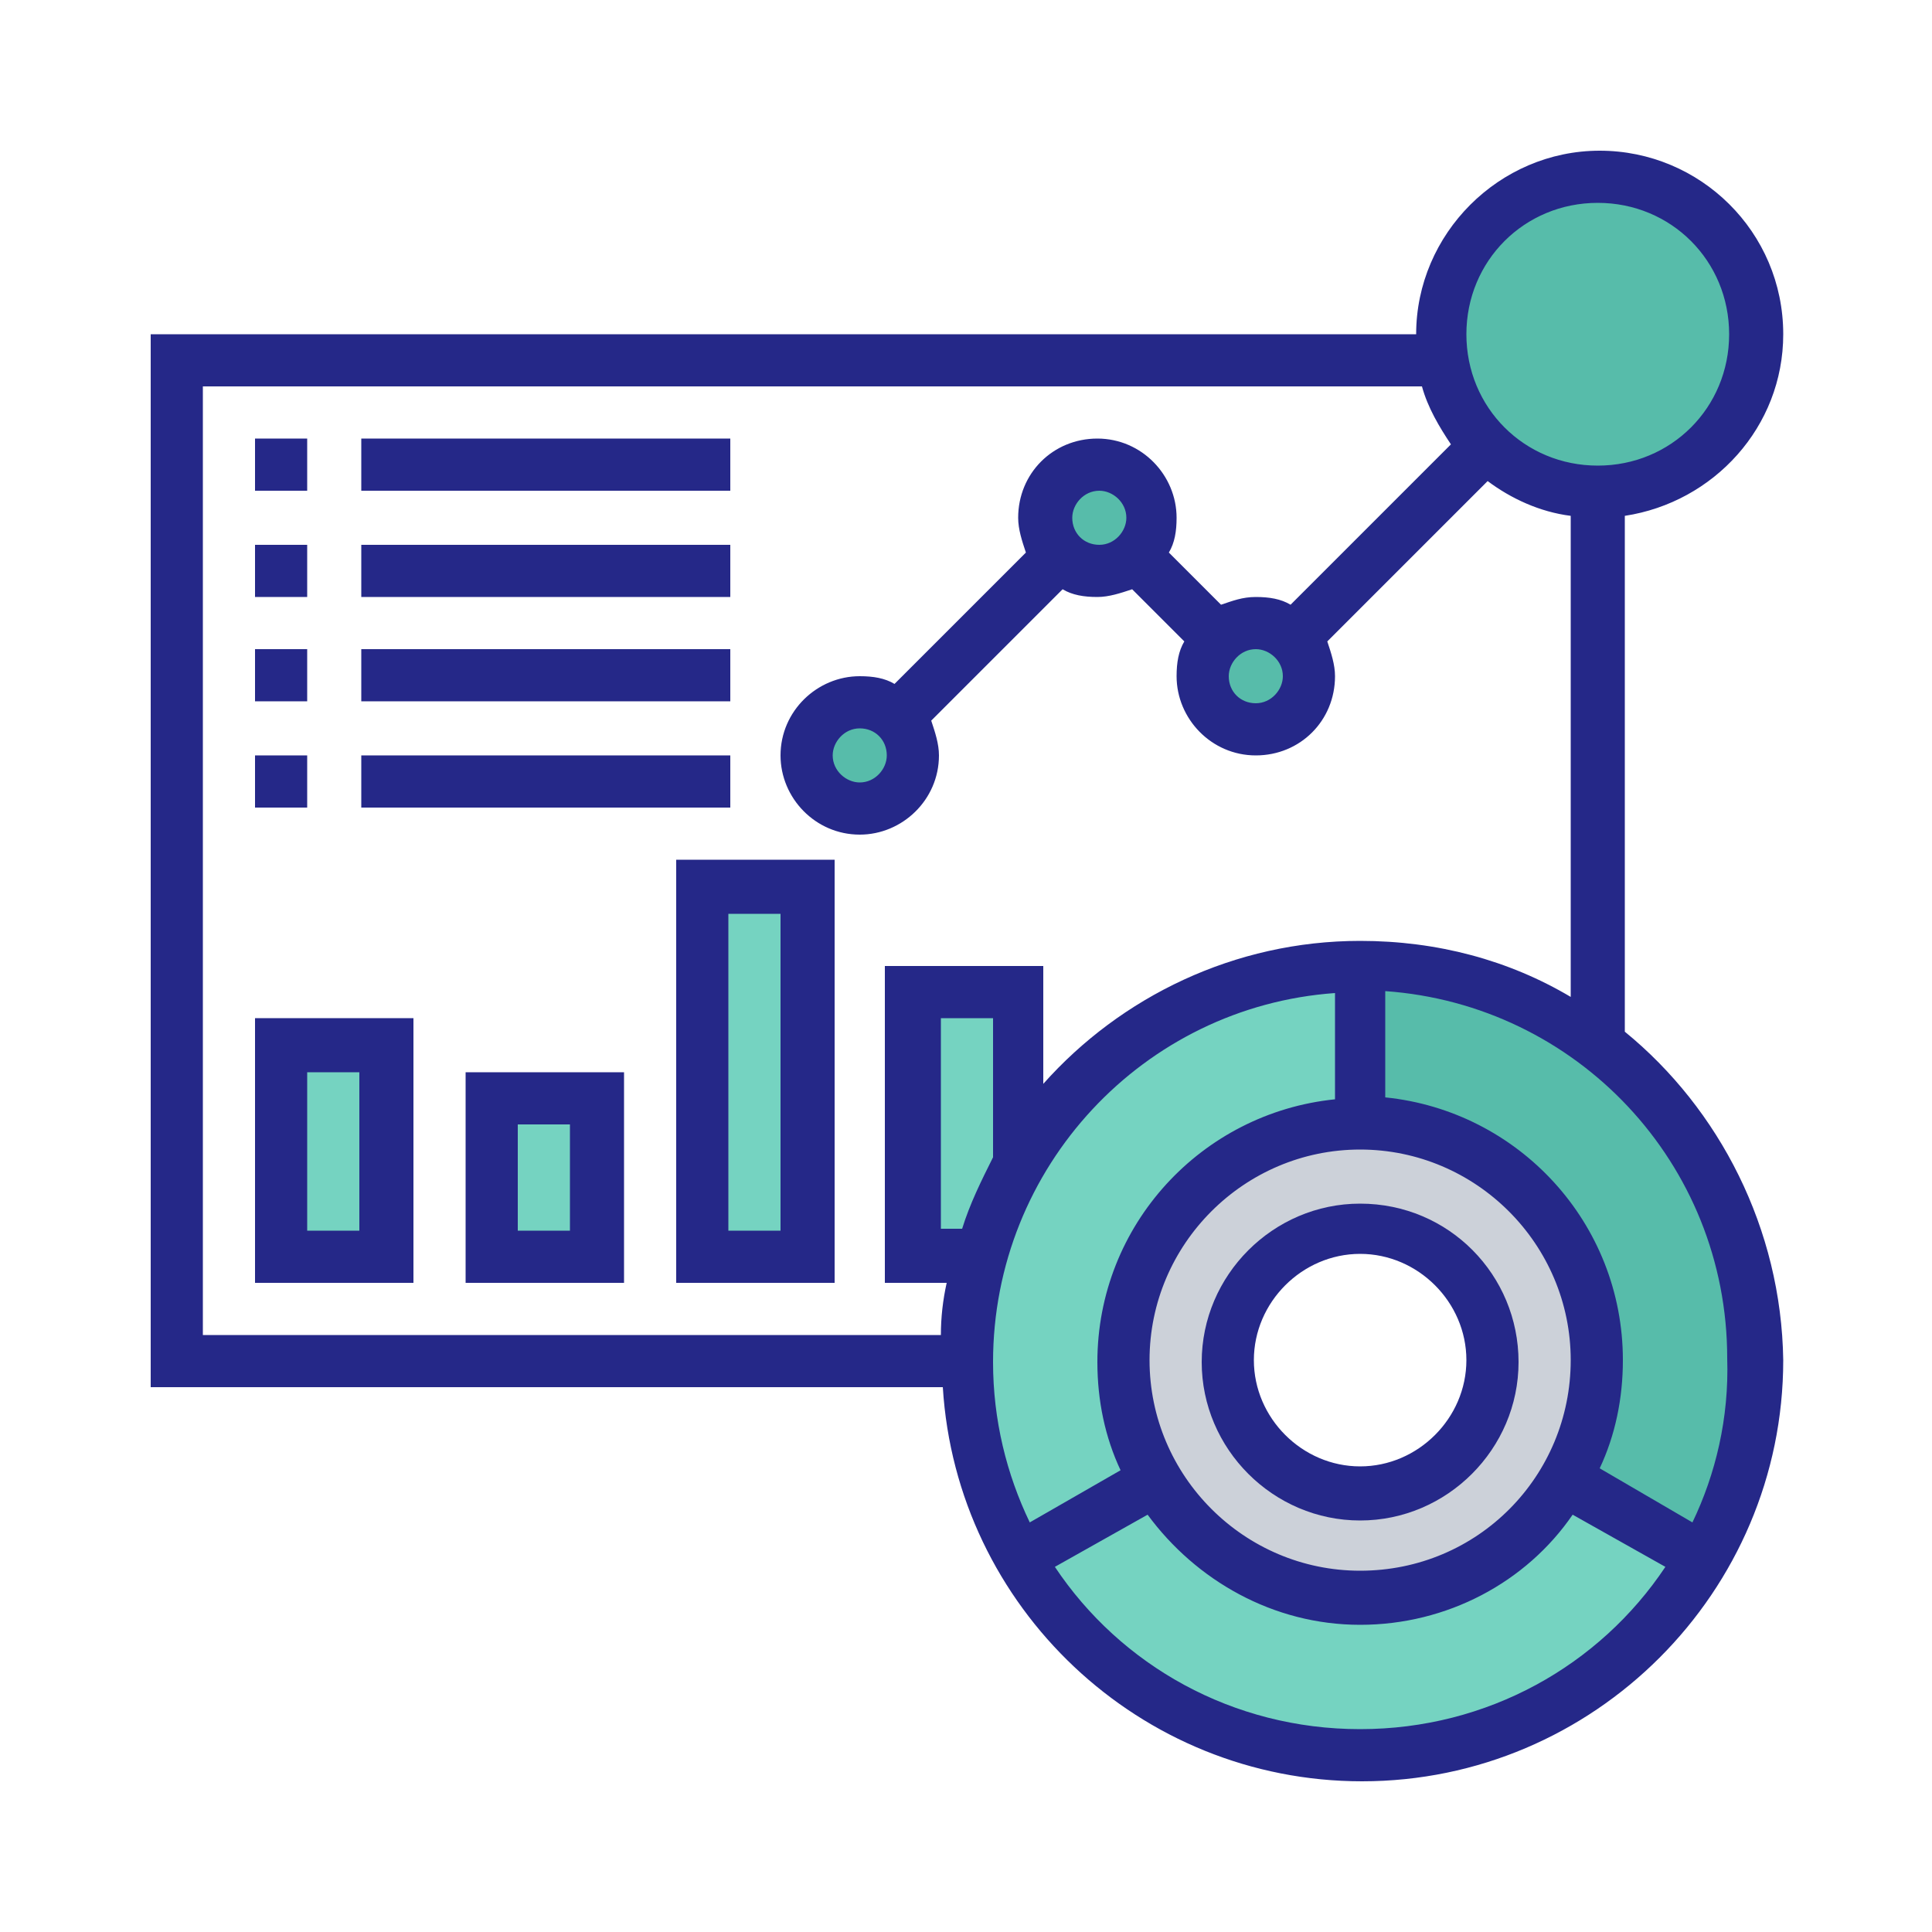 <?xml version="1.0" encoding="UTF-8"?> <svg xmlns="http://www.w3.org/2000/svg" xmlns:xlink="http://www.w3.org/1999/xlink" version="1.1" id="Calque_1" x="0px" y="0px" viewBox="0 0 100 100" style="enable-background:new 0 0 100 100;" xml:space="preserve"> <style type="text/css"> .st0{fill:#75D3C1;} .st1{fill:#CCD1D9;} .st2{fill:#57BCAA;} .st3{fill:#252888;} </style> <g> <g> <path class="st0" d="M14.6,54.1H20V65h-5.5V54.1z"></path> </g> <g> <path class="st0" d="M25.5,56.8h5.5V65h-5.5V56.8z"></path> </g> <g> <path class="st0" d="M36.4,45.9h5.5V65h-5.5V45.9z"></path> </g> <g> <path class="st0" d="M52.7,51.4v8.9c-0.9,1.5-1.5,3.1-2,4.7h-3.5V51.4H52.7z"></path> </g> <g> <path class="st1" d="M70.4,58.2c-6.8,0-12.3,5.5-12.3,12.3c0,2.2,0.6,4.3,1.7,6.1c2.1,3.7,6.1,6.1,10.6,6.1s8.5-2.5,10.6-6.1 c1.1-1.8,1.7-3.9,1.7-6.1C82.7,63.7,77.2,58.2,70.4,58.2z M70.4,77.3c-3.8,0-6.8-3-6.8-6.8c0-3.8,3-6.8,6.8-6.8 c3.8,0,6.8,3,6.8,6.8C77.3,74.2,74.2,77.3,70.4,77.3z"></path> </g> <g> <path class="st0" d="M81.1,76.6l7.1,4.1C84.6,86.8,78,90.9,70.4,90.9s-14.2-4.1-17.7-10.2l7.1-4.1c2.1,3.7,6.1,6.1,10.6,6.1 S78.9,80.2,81.1,76.6L81.1,76.6z"></path> </g> <g> <path class="st2" d="M90.9,70.4c0,3.7-1,7.2-2.7,10.2l-7.1-4.1c1.1-1.8,1.7-3.9,1.7-6.1c0-6.8-5.5-12.3-12.3-12.3V50 c4.6,0,8.9,1.5,12.3,4.1C87.7,57.8,90.9,63.8,90.9,70.4z"></path> </g> <g> <path class="st0" d="M70.4,50v8.2c-6.8,0-12.3,5.5-12.3,12.3c0,2.2,0.6,4.3,1.7,6.1l-7.1,4.1c-1.7-3-2.7-6.5-2.7-10.2 c0-1.9,0.3-3.7,0.7-5.5c0.5-1.7,1.1-3.3,2-4.7C56.3,54.1,62.9,50,70.4,50L70.4,50z"></path> </g> <g> <path class="st2" d="M46.5,37.2c0.5,0.5,0.8,1.2,0.8,1.9c0,1.5-1.2,2.7-2.7,2.7c-1.5,0-2.7-1.2-2.7-2.7c0-1.5,1.2-2.7,2.7-2.7 C45.3,36.4,46,36.7,46.5,37.2z"></path> </g> <g> <path class="st2" d="M58.7,28.8c-0.5,0.5-1.2,0.8-1.9,0.8c-0.7,0-1.4-0.3-1.9-0.8c-0.5-0.5-0.8-1.2-0.8-1.9c0-1.5,1.2-2.7,2.7-2.7 c1.5,0,2.7,1.2,2.7,2.7C59.5,27.6,59.2,28.3,58.7,28.8z"></path> </g> <g> <path class="st2" d="M66.9,33.1c0.5,0.5,0.8,1.2,0.8,1.9c0,1.5-1.2,2.7-2.7,2.7c-1.5,0-2.7-1.2-2.7-2.7c0-0.7,0.3-1.4,0.8-1.9 c0.5-0.5,1.2-0.8,1.9-0.8S66.4,32.6,66.9,33.1z"></path> </g> <g> <path class="st2" d="M82.7,9.1c4.5,0,8.2,3.7,8.2,8.2s-3.7,8.2-8.2,8.2c-2.3,0-4.3-0.9-5.8-2.4c-1.2-1.2-2-2.7-2.3-4.4 c-0.1-0.4-0.1-0.9-0.1-1.4C74.5,12.8,78.2,9.1,82.7,9.1L82.7,9.1z"></path> </g> <g> <path class="st3" d="M84.1,53.4V26.7c4.6-0.7,8.2-4.6,8.2-9.4c0-5.3-4.3-9.5-9.5-9.5s-9.5,4.3-9.5,9.5H7.8v54.5h41 c0.7,11.4,10.2,20.4,21.7,20.4c12,0,21.8-9.8,21.8-21.8C92.2,63.6,89,57.4,84.1,53.4z M82.7,10.5c3.8,0,6.8,3,6.8,6.8 s-3,6.8-6.8,6.8c-3.8,0-6.8-3-6.8-6.8S78.9,10.5,82.7,10.5z M10.5,20h63.1c0.3,1.1,0.9,2.1,1.5,3l-8.3,8.3 c-0.5-0.3-1.1-0.4-1.8-0.4s-1.2,0.2-1.8,0.4l-2.7-2.7c0.3-0.5,0.4-1.1,0.4-1.8c0-2.2-1.8-4.1-4.1-4.1s-4.1,1.8-4.1,4.1 c0,0.6,0.2,1.2,0.4,1.8l-6.8,6.8c-0.5-0.3-1.1-0.4-1.8-0.4c-2.2,0-4.1,1.8-4.1,4.1c0,2.2,1.8,4.1,4.1,4.1c2.2,0,4.1-1.8,4.1-4.1 c0-0.6-0.2-1.2-0.4-1.8l6.8-6.8c0.5,0.3,1.1,0.4,1.8,0.4c0.6,0,1.2-0.2,1.8-0.4l2.7,2.7c-0.3,0.5-0.4,1.1-0.4,1.8 c0,2.2,1.8,4.1,4.1,4.1s4.1-1.8,4.1-4.1c0-0.6-0.2-1.2-0.4-1.8l8.3-8.3c1.2,0.9,2.7,1.6,4.3,1.8v24.9c-3.2-1.9-6.9-2.9-10.9-2.9 c-6.5,0-12.4,2.9-16.4,7.4V50h-8.2v16.4H49c-0.2,0.9-0.3,1.8-0.3,2.7H10.5V20z M65,33.6c0.7,0,1.4,0.6,1.4,1.4 c0,0.7-0.6,1.4-1.4,1.4s-1.4-0.6-1.4-1.4C63.6,34.3,64.2,33.6,65,33.6z M55.5,26.8c0-0.7,0.6-1.4,1.4-1.4c0.7,0,1.4,0.6,1.4,1.4 c0,0.7-0.6,1.4-1.4,1.4C56.1,28.2,55.5,27.6,55.5,26.8z M45.9,39.1c0,0.7-0.6,1.4-1.4,1.4c-0.7,0-1.4-0.6-1.4-1.4 c0-0.7,0.6-1.4,1.4-1.4C45.3,37.7,45.9,38.3,45.9,39.1z M70.4,81.3c-6,0-10.9-4.9-10.9-10.9s4.9-10.9,10.9-10.9 s10.9,4.9,10.9,10.9S76.5,81.3,70.4,81.3z M51.4,59.9c-0.6,1.2-1.2,2.4-1.6,3.7h-1.1V52.7h2.7V59.9z M69.1,51.4v5.5 c-6.9,0.7-12.3,6.5-12.3,13.6c0,2,0.4,3.9,1.2,5.6l-4.7,2.7c-1.2-2.5-1.9-5.3-1.9-8.3C51.4,60.4,59.2,52.1,69.1,51.4L69.1,51.4z M70.4,89.5c-6.6,0-12.4-3.3-15.8-8.4l4.8-2.7c2.5,3.4,6.5,5.7,11,5.7s8.6-2.2,11-5.7l4.8,2.7C82.8,86.2,77,89.5,70.4,89.5z M87.6,78.8L82.8,76c0.8-1.7,1.2-3.6,1.2-5.6c0-7.1-5.4-12.9-12.3-13.6v-5.5c9.9,0.7,17.7,8.9,17.7,19 C89.5,73.4,88.8,76.3,87.6,78.8L87.6,78.8z"></path> <path class="st3" d="M70.4,62.3c-4.5,0-8.2,3.7-8.2,8.2s3.7,8.2,8.2,8.2s8.2-3.7,8.2-8.2S75,62.3,70.4,62.3z M70.4,75.9 c-3,0-5.5-2.5-5.5-5.5s2.5-5.5,5.5-5.5s5.5,2.5,5.5,5.5S73.4,75.9,70.4,75.9z"></path> <path class="st3" d="M13.2,22.7h2.7v2.7h-2.7V22.7z"></path> <path class="st3" d="M18.7,22.7h19.1v2.7H18.7V22.7z"></path> <path class="st3" d="M13.2,28.2h2.7v2.7h-2.7V28.2z"></path> <path class="st3" d="M18.7,28.2h19.1v2.7H18.7V28.2z"></path> <path class="st3" d="M13.2,33.6h2.7v2.7h-2.7V33.6z"></path> <path class="st3" d="M18.7,33.6h19.1v2.7H18.7V33.6z"></path> <path class="st3" d="M13.2,39.1h2.7v2.7h-2.7V39.1z"></path> <path class="st3" d="M18.7,39.1h19.1v2.7H18.7V39.1z"></path> <path class="st3" d="M13.2,66.4h8.2V52.7h-8.2V66.4z M15.9,55.5h2.7v8.2h-2.7V55.5z"></path> <path class="st3" d="M24.1,66.4h8.2V55.5h-8.2V66.4z M26.8,58.2h2.7v5.5h-2.7V58.2z"></path> <path class="st3" d="M35,66.4h8.2V44.5H35V66.4z M37.7,47.3h2.7v16.4h-2.7V47.3z"></path> </g> </g> </svg> 